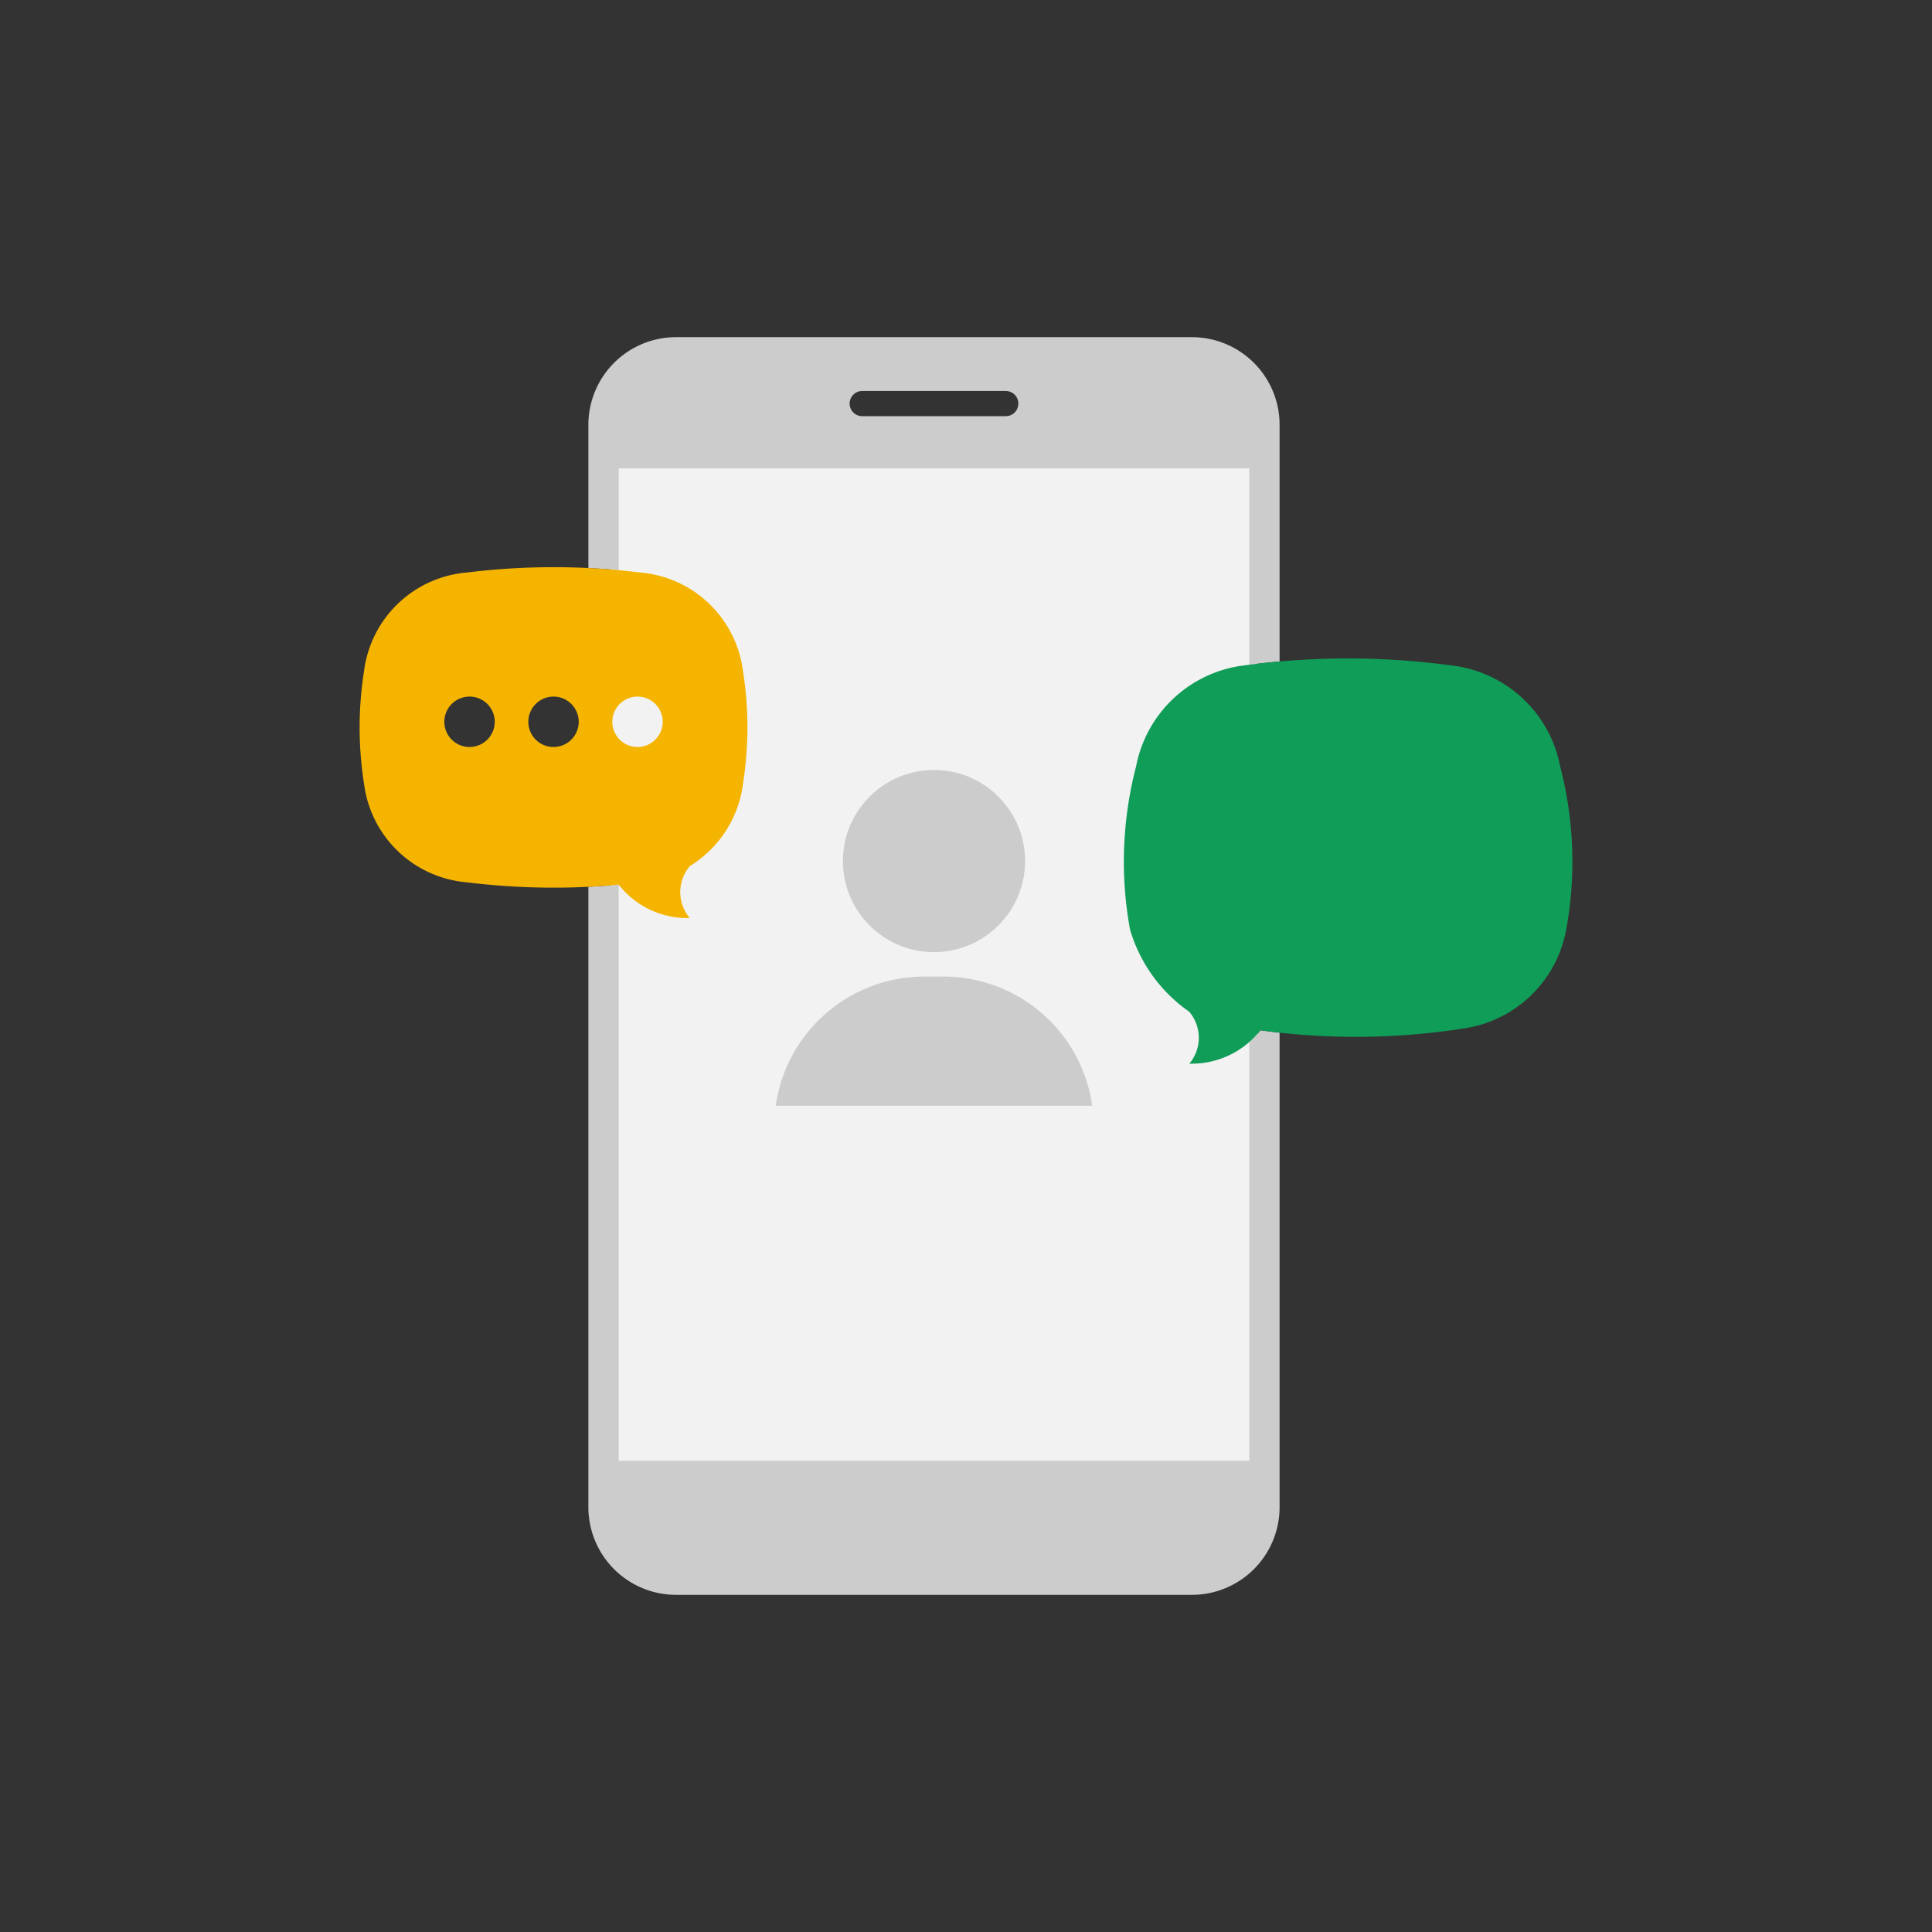 <svg id="_0" data-name="0" xmlns="http://www.w3.org/2000/svg" viewBox="0 0 340.157 340.157"><rect x="0" y="0" width="340.157" height="340.157" fill="#333333" stroke="none"/><defs><style>.cls-1{fill:#f2f2f2;}.cls-2{fill:#ccc;}.cls-3{fill:#0f9d58;}.cls-4{fill:#f4b400;}</style></defs><rect class="cls-1" x="107.411" y="79.612" width="113.971" height="179.433"/><g id="LWPOLYLINE"><circle class="cls-2" cx="164.443" cy="151.601" r="16.036"/></g><g id="LWPOLYLINE-2" data-name="LWPOLYLINE"><path class="cls-2" d="M166.117,171.94h-3.349a26.453,26.453,0,0,0-26.192,22.742h55.732A26.453,26.453,0,0,0,166.117,171.94Z"/></g><g id="LWPOLYLINE-3" data-name="LWPOLYLINE"><path class="cls-2" d="M225.29,181.817q-1.693-.186-3.38-.419a15.34,15.34,0,0,1-1.952,2.064V257.188h-111.032V155.755q-2.662.247-5.332.379V265.355A15.44,15.44,0,0,0,119.035,280.795h90.815a15.44,15.44,0,0,0,15.44-15.44Z"/></g><path class="cls-2" d="M209.85,59.363H119.035a15.44,15.44,0,0,0-15.44,15.44v25.209q2.67.132,5.332.379v-17.936h111.032v34.582q2.66-.34,5.332-.575V74.803A15.44,15.44,0,0,0,209.85,59.363Zm-32.769,13.909H151.804a2.215,2.215,0,0,1,0-4.43h25.277a2.215,2.215,0,1,1,0,4.43Z"/><g id="LWPOLYLINE-4" data-name="LWPOLYLINE"><path class="cls-3" d="M256.465,117.283a136.76,136.76,0,0,0-38.342,0,22.12,22.12,0,0,0-18.1,17.668,66.418,66.418,0,0,0-1.066,28.701,26.829,26.829,0,0,0,10.417,14.47,7.076,7.076,0,0,1,.03,9.148,15.34,15.34,0,0,0,12.506-5.871A122.695,122.695,0,0,0,257.658,181.081a21.483,21.483,0,0,0,18.086-17.355,66.418,66.418,0,0,0-1.052-28.776A22.067,22.067,0,0,0,256.465,117.283Z"/></g><path class="cls-4" d="M130.814,118.137a19.922,19.922,0,0,0-18.1-17.337,124.333,124.333,0,0,0-30.518,0,19.922,19.922,0,0,0-18.1,17.337,63.75,63.75,0,0,0,0,19.872,19.922,19.922,0,0,0,18.1,17.337,124.326,124.326,0,0,0,26.731.41,15.34,15.34,0,0,0,12.506,5.871,7.076,7.076,0,0,1,.03-9.148,19.922,19.922,0,0,0,9.351-14.47A63.745,63.745,0,0,0,130.814,118.137ZM82.668,131.518a4.436,4.436,0,1,1,4.436-4.436A4.436,4.436,0,0,1,82.668,131.518Zm14.787,0a4.436,4.436,0,1,1,4.436-4.436A4.436,4.436,0,0,1,97.455,131.518Zm14.787,0a4.436,4.436,0,1,1,4.436-4.436A4.436,4.436,0,0,1,112.242,131.518Z"/></svg>